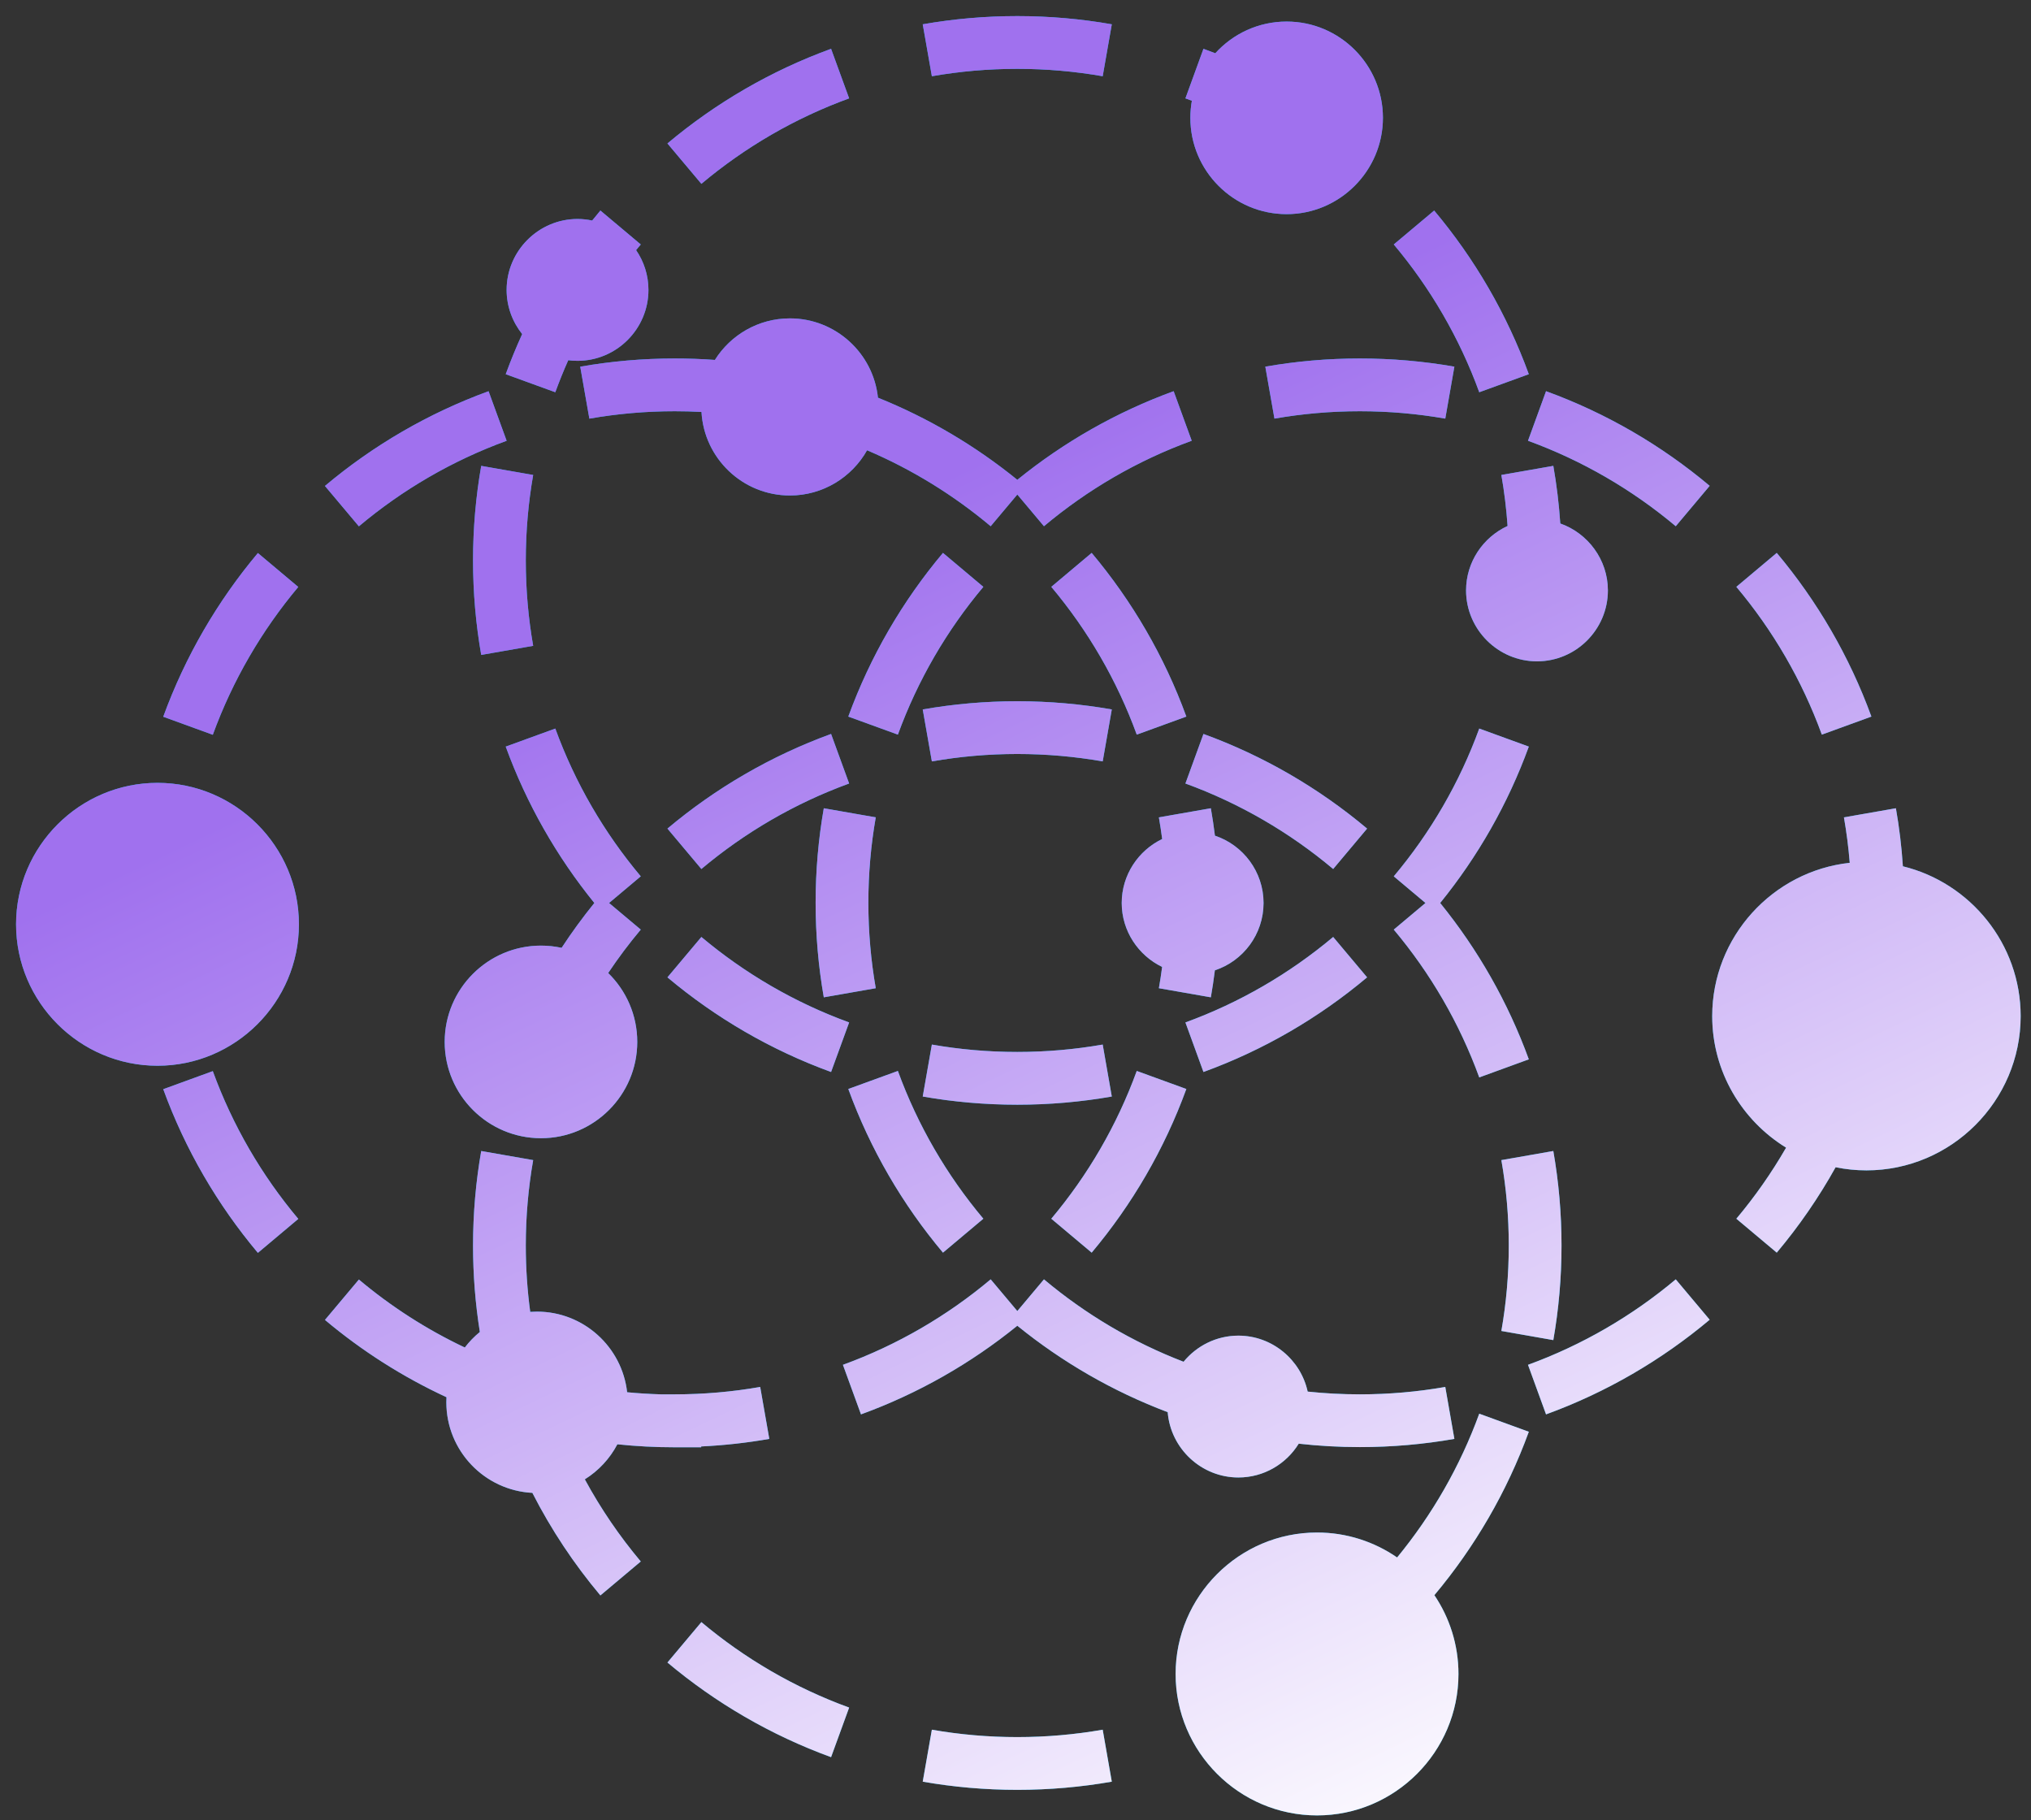 <svg xmlns="http://www.w3.org/2000/svg" width="77" height="69" viewBox="0 0 77 69" fill="none">
  <rect x="0" y="0" width="77" height="69" fill="#333333" stroke="none"/>
  <path fill-rule="evenodd" clip-rule="evenodd" d="M35.329 2.89C36.38 2.706 37.462 2.61 38.567 2.61C39.672 2.61 40.754 2.706 41.806 2.89L42.151 0.921C40.986 0.716 39.789 0.61 38.567 0.61C37.346 0.61 36.148 0.716 34.983 0.921L35.329 2.89ZM46.074 2.019C46.743 1.281 47.708 0.817 48.779 0.817C50.792 0.817 52.43 2.455 52.43 4.467C52.43 6.48 50.785 8.118 48.779 8.118C46.767 8.118 45.129 6.48 45.129 4.467C45.129 4.247 45.149 4.03 45.186 3.82C45.105 3.789 45.023 3.759 44.942 3.729L45.626 1.85C45.776 1.905 45.925 1.961 46.074 2.019ZM26.591 6.969C28.24 5.584 30.132 4.48 32.193 3.729L31.508 1.85C29.224 2.682 27.129 3.905 25.304 5.438L26.591 6.969ZM52.841 9.267C54.227 10.916 55.331 12.808 56.082 14.869L57.961 14.185C57.129 11.901 55.906 9.806 54.373 7.981L52.841 9.267ZM21.053 14.869C21.203 14.457 21.367 14.053 21.544 13.655C21.659 13.67 21.776 13.678 21.895 13.678C23.379 13.678 24.584 12.466 24.584 10.99C24.584 10.432 24.411 9.912 24.116 9.481C24.174 9.409 24.233 9.338 24.293 9.267L22.762 7.981C22.657 8.106 22.553 8.232 22.451 8.36C22.271 8.322 22.086 8.301 21.895 8.301C20.419 8.301 19.207 9.513 19.207 10.99C19.207 11.621 19.429 12.204 19.797 12.664C19.57 13.161 19.362 13.668 19.173 14.185L21.053 14.869ZM19.934 21.244C19.934 20.138 20.03 19.056 20.214 18.005L18.244 17.66C18.04 18.825 17.934 20.022 17.934 21.244C17.934 22.465 18.04 23.663 18.244 24.827L20.214 24.482C20.03 23.431 19.934 22.349 19.934 21.244ZM59.154 19.844C60.201 20.213 60.959 21.215 60.959 22.382C60.959 23.858 59.754 25.07 58.27 25.07C56.794 25.07 55.582 23.858 55.582 22.382C55.582 21.302 56.23 20.364 57.156 19.938C57.11 19.284 57.031 18.639 56.92 18.005L58.89 17.66C59.016 18.376 59.104 19.105 59.154 19.844ZM56.082 27.618C55.331 29.679 54.227 31.571 52.841 33.22L54.043 34.23L52.841 35.239C54.227 36.889 55.331 38.781 56.082 40.842L57.961 40.157C57.171 37.988 56.028 35.989 54.601 34.23C56.028 32.471 57.171 30.472 57.961 28.302L56.082 27.618ZM24.293 33.22C22.908 31.571 21.803 29.679 21.053 27.618L19.173 28.302C19.963 30.472 21.107 32.471 22.533 34.23C22.092 34.774 21.677 35.342 21.292 35.93C21.04 35.875 20.778 35.846 20.51 35.846C18.497 35.846 16.859 37.484 16.859 39.496C16.859 41.509 18.497 43.147 20.51 43.147C22.523 43.147 24.16 41.509 24.16 39.496C24.16 38.474 23.738 37.548 23.058 36.885C23.44 36.313 23.852 35.764 24.293 35.239L23.091 34.23L24.293 33.22ZM32.193 38.758C30.132 38.008 28.24 36.903 26.591 35.518L25.304 37.049C27.129 38.582 29.224 39.806 31.508 40.637L32.193 38.758ZM50.544 35.518C48.894 36.903 47.002 38.008 44.942 38.758L45.626 40.637C47.91 39.806 50.005 38.582 51.83 37.049L50.544 35.518ZM38.567 39.877C37.462 39.877 36.38 39.781 35.329 39.597L34.983 41.567C36.148 41.771 37.346 41.877 38.567 41.877C39.789 41.877 40.986 41.771 42.151 41.567L41.806 39.597C40.754 39.781 39.672 39.877 38.567 39.877ZM25.583 15.589C24.477 15.589 23.395 15.685 22.344 15.87L21.998 13.9C23.163 13.695 24.361 13.589 25.583 13.589C26.094 13.589 26.601 13.607 27.103 13.644C27.697 12.699 28.75 12.069 29.947 12.069C31.679 12.069 33.109 13.389 33.285 15.075C35.207 15.849 36.985 16.904 38.569 18.189C40.328 16.762 42.327 15.619 44.496 14.829L45.181 16.708C43.12 17.459 41.228 18.563 39.579 19.948L38.569 18.746L37.559 19.948C36.157 18.771 34.58 17.796 32.873 17.069C32.297 18.091 31.201 18.783 29.947 18.783C28.159 18.783 26.694 17.379 26.595 15.616C26.26 15.598 25.922 15.589 25.583 15.589ZM19.208 16.709C17.147 17.46 15.255 18.565 13.606 19.952L12.319 18.421C14.144 16.887 16.239 15.662 18.523 14.83L19.208 16.709ZM43.097 27.848C42.347 25.787 41.242 23.895 39.857 22.246L41.388 20.959C42.921 22.785 44.145 24.88 44.977 27.164L43.097 27.848ZM11.308 22.25C9.923 23.9 8.819 25.793 8.068 27.854L6.189 27.17C7.021 24.886 8.244 22.79 9.777 20.964L11.308 22.25ZM42.527 34.23C42.527 35.293 43.156 36.219 44.059 36.654C44.024 36.925 43.983 37.194 43.936 37.461L45.906 37.806C45.965 37.468 46.016 37.127 46.059 36.783C47.13 36.429 47.904 35.419 47.904 34.23C47.904 33.042 47.128 32.034 46.061 31.678C46.018 31.329 45.966 30.983 45.906 30.639L43.936 30.984C43.983 31.256 44.025 31.529 44.061 31.805C43.157 32.239 42.527 33.166 42.527 34.23ZM39.857 46.199C41.242 44.55 42.347 42.658 43.097 40.597L44.977 41.281C44.145 43.565 42.921 45.66 41.388 47.485L39.857 46.199ZM8.068 40.604C8.819 42.665 9.923 44.557 11.309 46.206L9.777 47.493C8.244 45.668 7.021 43.573 6.189 41.289L8.068 40.604ZM31.957 51.737C34.018 50.986 35.91 49.882 37.559 48.497L38.569 49.699L39.579 48.497C41.145 49.812 42.931 50.875 44.872 51.621C45.366 51.018 46.116 50.631 46.95 50.631C48.232 50.631 49.315 51.545 49.577 52.752C50.227 52.821 50.887 52.856 51.555 52.856C52.66 52.856 53.742 52.76 54.794 52.576L55.139 54.545C53.974 54.75 52.777 54.856 51.555 54.856C50.772 54.856 49.999 54.812 49.238 54.727C48.765 55.494 47.916 56.008 46.95 56.008C45.545 56.008 44.38 54.911 44.27 53.532C42.188 52.746 40.267 51.633 38.569 50.256C36.81 51.683 34.811 52.826 32.642 53.616L31.957 51.737ZM17.622 51.081C16.171 50.395 14.823 49.526 13.606 48.504L12.32 50.035C13.711 51.204 15.259 52.192 16.927 52.965C16.924 53.029 16.922 53.093 16.922 53.158C16.922 54.994 18.369 56.499 20.183 56.591C20.896 57.987 21.763 59.29 22.762 60.479L24.293 59.192C23.486 58.232 22.774 57.188 22.172 56.078C22.692 55.754 23.12 55.294 23.406 54.75C24.121 54.825 24.848 54.863 25.583 54.863H26.583V54.832C27.459 54.79 28.321 54.694 29.166 54.545L28.821 52.576C27.77 52.76 26.688 52.856 25.583 52.856H25.054C24.624 52.844 24.198 52.817 23.776 52.777C23.585 51.06 22.125 49.721 20.359 49.721C20.273 49.721 20.187 49.724 20.102 49.73C19.991 48.908 19.934 48.069 19.934 47.216C19.934 46.111 20.03 45.029 20.214 43.977L18.244 43.632C18.04 44.797 17.934 45.994 17.934 47.216C17.934 48.33 18.022 49.424 18.192 50.492C17.98 50.665 17.788 50.863 17.622 51.081ZM51.555 15.589C50.45 15.589 49.368 15.685 48.317 15.869L47.971 13.899C49.136 13.695 50.334 13.589 51.555 13.589C52.777 13.589 53.974 13.695 55.139 13.899L54.794 15.869C53.742 15.685 52.66 15.589 51.555 15.589ZM63.532 19.948C61.882 18.563 59.99 17.459 57.93 16.708L58.614 14.829C60.898 15.66 62.993 16.884 64.818 18.417L63.532 19.948ZM69.07 27.848C68.319 25.787 67.215 23.895 65.829 22.246L67.361 20.959C68.894 22.785 70.117 24.88 70.949 27.164L69.07 27.848ZM37.281 22.246C35.896 23.895 34.791 25.787 34.041 27.848L32.161 27.164C32.993 24.88 34.217 22.785 35.75 20.959L37.281 22.246ZM33.202 30.984C33.018 32.035 32.922 33.117 32.922 34.222C32.922 35.328 33.018 36.41 33.202 37.461L31.232 37.806C31.028 36.641 30.922 35.444 30.922 34.222C30.922 33.001 31.028 31.803 31.232 30.639L33.202 30.984ZM76.608 38.519C76.608 35.778 74.698 33.463 72.143 32.839C72.094 32.094 72.005 31.36 71.878 30.639L69.908 30.984C70.007 31.55 70.081 32.124 70.128 32.707C67.206 33.025 64.914 35.516 64.914 38.519C64.914 40.623 66.038 42.474 67.715 43.505C67.165 44.459 66.534 45.36 65.829 46.199L67.361 47.485C68.203 46.483 68.951 45.4 69.592 44.248C69.97 44.325 70.361 44.366 70.761 44.366C73.978 44.366 76.608 41.736 76.608 38.519ZM34.041 40.597C34.791 42.658 35.896 44.55 37.281 46.199L35.75 47.485C34.217 45.66 32.993 43.565 32.161 41.281L34.041 40.597ZM57.93 51.737C59.99 50.986 61.882 49.882 63.532 48.497L64.818 50.028C62.993 51.561 60.898 52.784 58.614 53.616L57.93 51.737ZM38.567 28.582C37.462 28.582 36.38 28.679 35.329 28.863L34.983 26.893C36.148 26.689 37.346 26.582 38.567 26.582C39.789 26.582 40.986 26.689 42.151 26.893L41.806 28.863C40.754 28.679 39.672 28.582 38.567 28.582ZM50.544 32.942C48.894 31.556 47.002 30.452 44.942 29.701L45.626 27.822C47.91 28.654 50.005 29.877 51.83 31.41L50.544 32.942ZM32.193 29.701C30.132 30.452 28.24 31.556 26.591 32.942L25.304 31.41C27.129 29.877 29.224 28.654 31.508 27.822L32.193 29.701ZM57.201 47.216C57.201 46.111 57.105 45.029 56.92 43.977L58.89 43.632C59.094 44.797 59.201 45.994 59.201 47.216C59.201 48.437 59.094 49.635 58.89 50.8L56.92 50.454C57.105 49.403 57.201 48.321 57.201 47.216ZM52.968 59.04C54.294 57.427 55.354 55.588 56.082 53.59L57.961 54.275C57.131 56.555 55.91 58.646 54.381 60.469C54.957 61.324 55.294 62.352 55.294 63.456C55.294 66.409 52.885 68.818 49.932 68.818C46.98 68.818 44.57 66.409 44.57 63.456C44.57 60.503 46.98 58.094 49.932 58.094C51.057 58.094 52.104 58.444 52.968 59.04ZM26.591 61.49C28.24 62.876 30.132 63.98 32.193 64.73L31.508 66.61C29.224 65.778 27.129 64.555 25.304 63.022L26.591 61.49ZM35.329 65.569C36.38 65.753 37.462 65.849 38.567 65.849C39.672 65.849 40.754 65.753 41.806 65.569L42.151 67.539C40.986 67.743 39.789 67.849 38.567 67.849C37.346 67.849 36.148 67.743 34.983 67.539L35.329 65.569ZM11.333 35.038C11.333 37.99 8.924 40.4 5.971 40.4C3.019 40.4 0.609 37.99 0.609 35.038C0.609 32.085 3.019 29.676 5.971 29.676C8.924 29.676 11.333 32.085 11.333 35.038Z" fill="#00ADEE"/>
  <path fill-rule="evenodd" clip-rule="evenodd" d="M35.329 2.89C36.38 2.706 37.462 2.61 38.567 2.61C39.672 2.61 40.754 2.706 41.806 2.89L42.151 0.921C40.986 0.716 39.789 0.61 38.567 0.61C37.346 0.61 36.148 0.716 34.983 0.921L35.329 2.89ZM46.074 2.019C46.743 1.281 47.708 0.817 48.779 0.817C50.792 0.817 52.43 2.455 52.43 4.467C52.43 6.48 50.785 8.118 48.779 8.118C46.767 8.118 45.129 6.48 45.129 4.467C45.129 4.247 45.149 4.03 45.186 3.82C45.105 3.789 45.023 3.759 44.942 3.729L45.626 1.85C45.776 1.905 45.925 1.961 46.074 2.019ZM26.591 6.969C28.24 5.584 30.132 4.48 32.193 3.729L31.508 1.85C29.224 2.682 27.129 3.905 25.304 5.438L26.591 6.969ZM52.841 9.267C54.227 10.916 55.331 12.808 56.082 14.869L57.961 14.185C57.129 11.901 55.906 9.806 54.373 7.981L52.841 9.267ZM21.053 14.869C21.203 14.457 21.367 14.053 21.544 13.655C21.659 13.67 21.776 13.678 21.895 13.678C23.379 13.678 24.584 12.466 24.584 10.99C24.584 10.432 24.411 9.912 24.116 9.481C24.174 9.409 24.233 9.338 24.293 9.267L22.762 7.981C22.657 8.106 22.553 8.232 22.451 8.36C22.271 8.322 22.086 8.301 21.895 8.301C20.419 8.301 19.207 9.513 19.207 10.99C19.207 11.621 19.429 12.204 19.797 12.664C19.57 13.161 19.362 13.668 19.173 14.185L21.053 14.869ZM19.934 21.244C19.934 20.138 20.03 19.056 20.214 18.005L18.244 17.66C18.04 18.825 17.934 20.022 17.934 21.244C17.934 22.465 18.04 23.663 18.244 24.827L20.214 24.482C20.03 23.431 19.934 22.349 19.934 21.244ZM59.154 19.844C60.201 20.213 60.959 21.215 60.959 22.382C60.959 23.858 59.754 25.07 58.27 25.07C56.794 25.07 55.582 23.858 55.582 22.382C55.582 21.302 56.23 20.364 57.156 19.938C57.11 19.284 57.031 18.639 56.92 18.005L58.89 17.66C59.016 18.376 59.104 19.105 59.154 19.844ZM56.082 27.618C55.331 29.679 54.227 31.571 52.841 33.22L54.043 34.23L52.841 35.239C54.227 36.889 55.331 38.781 56.082 40.842L57.961 40.157C57.171 37.988 56.028 35.989 54.601 34.23C56.028 32.471 57.171 30.472 57.961 28.302L56.082 27.618ZM24.293 33.22C22.908 31.571 21.803 29.679 21.053 27.618L19.173 28.302C19.963 30.472 21.107 32.471 22.533 34.23C22.092 34.774 21.677 35.342 21.292 35.93C21.04 35.875 20.778 35.846 20.51 35.846C18.497 35.846 16.859 37.484 16.859 39.496C16.859 41.509 18.497 43.147 20.51 43.147C22.523 43.147 24.16 41.509 24.16 39.496C24.16 38.474 23.738 37.548 23.058 36.885C23.44 36.313 23.852 35.764 24.293 35.239L23.091 34.23L24.293 33.22ZM32.193 38.758C30.132 38.008 28.24 36.903 26.591 35.518L25.304 37.049C27.129 38.582 29.224 39.806 31.508 40.637L32.193 38.758ZM50.544 35.518C48.894 36.903 47.002 38.008 44.942 38.758L45.626 40.637C47.91 39.806 50.005 38.582 51.83 37.049L50.544 35.518ZM38.567 39.877C37.462 39.877 36.38 39.781 35.329 39.597L34.983 41.567C36.148 41.771 37.346 41.877 38.567 41.877C39.789 41.877 40.986 41.771 42.151 41.567L41.806 39.597C40.754 39.781 39.672 39.877 38.567 39.877ZM25.583 15.589C24.477 15.589 23.395 15.685 22.344 15.87L21.998 13.9C23.163 13.695 24.361 13.589 25.583 13.589C26.094 13.589 26.601 13.607 27.103 13.644C27.697 12.699 28.75 12.069 29.947 12.069C31.679 12.069 33.109 13.389 33.285 15.075C35.207 15.849 36.985 16.904 38.569 18.189C40.328 16.762 42.327 15.619 44.496 14.829L45.181 16.708C43.12 17.459 41.228 18.563 39.579 19.948L38.569 18.746L37.559 19.948C36.157 18.771 34.58 17.796 32.873 17.069C32.297 18.091 31.201 18.783 29.947 18.783C28.159 18.783 26.694 17.379 26.595 15.616C26.26 15.598 25.922 15.589 25.583 15.589ZM19.208 16.709C17.147 17.46 15.255 18.565 13.606 19.952L12.319 18.421C14.144 16.887 16.239 15.662 18.523 14.83L19.208 16.709ZM43.097 27.848C42.347 25.787 41.242 23.895 39.857 22.246L41.388 20.959C42.921 22.785 44.145 24.88 44.977 27.164L43.097 27.848ZM11.308 22.25C9.923 23.9 8.819 25.793 8.068 27.854L6.189 27.17C7.021 24.886 8.244 22.79 9.777 20.964L11.308 22.25ZM42.527 34.23C42.527 35.293 43.156 36.219 44.059 36.654C44.024 36.925 43.983 37.194 43.936 37.461L45.906 37.806C45.965 37.468 46.016 37.127 46.059 36.783C47.13 36.429 47.904 35.419 47.904 34.23C47.904 33.042 47.128 32.034 46.061 31.678C46.018 31.329 45.966 30.983 45.906 30.639L43.936 30.984C43.983 31.256 44.025 31.529 44.061 31.805C43.157 32.239 42.527 33.166 42.527 34.23ZM39.857 46.199C41.242 44.55 42.347 42.658 43.097 40.597L44.977 41.281C44.145 43.565 42.921 45.66 41.388 47.485L39.857 46.199ZM8.068 40.604C8.819 42.665 9.923 44.557 11.309 46.206L9.777 47.493C8.244 45.668 7.021 43.573 6.189 41.289L8.068 40.604ZM31.957 51.737C34.018 50.986 35.91 49.882 37.559 48.497L38.569 49.699L39.579 48.497C41.145 49.812 42.931 50.875 44.872 51.621C45.366 51.018 46.116 50.631 46.95 50.631C48.232 50.631 49.315 51.545 49.577 52.752C50.227 52.821 50.887 52.856 51.555 52.856C52.66 52.856 53.742 52.76 54.794 52.576L55.139 54.545C53.974 54.75 52.777 54.856 51.555 54.856C50.772 54.856 49.999 54.812 49.238 54.727C48.765 55.494 47.916 56.008 46.95 56.008C45.545 56.008 44.38 54.911 44.27 53.532C42.188 52.746 40.267 51.633 38.569 50.256C36.81 51.683 34.811 52.826 32.642 53.616L31.957 51.737ZM17.622 51.081C16.171 50.395 14.823 49.526 13.606 48.504L12.32 50.035C13.711 51.204 15.259 52.192 16.927 52.965C16.924 53.029 16.922 53.093 16.922 53.158C16.922 54.994 18.369 56.499 20.183 56.591C20.896 57.987 21.763 59.29 22.762 60.479L24.293 59.192C23.486 58.232 22.774 57.188 22.172 56.078C22.692 55.754 23.12 55.294 23.406 54.75C24.121 54.825 24.848 54.863 25.583 54.863H26.583V54.832C27.459 54.79 28.321 54.694 29.166 54.545L28.821 52.576C27.77 52.76 26.688 52.856 25.583 52.856H25.054C24.624 52.844 24.198 52.817 23.776 52.777C23.585 51.06 22.125 49.721 20.359 49.721C20.273 49.721 20.187 49.724 20.102 49.73C19.991 48.908 19.934 48.069 19.934 47.216C19.934 46.111 20.03 45.029 20.214 43.977L18.244 43.632C18.04 44.797 17.934 45.994 17.934 47.216C17.934 48.33 18.022 49.424 18.192 50.492C17.98 50.665 17.788 50.863 17.622 51.081ZM51.555 15.589C50.45 15.589 49.368 15.685 48.317 15.869L47.971 13.899C49.136 13.695 50.334 13.589 51.555 13.589C52.777 13.589 53.974 13.695 55.139 13.899L54.794 15.869C53.742 15.685 52.66 15.589 51.555 15.589ZM63.532 19.948C61.882 18.563 59.99 17.459 57.93 16.708L58.614 14.829C60.898 15.66 62.993 16.884 64.818 18.417L63.532 19.948ZM69.07 27.848C68.319 25.787 67.215 23.895 65.829 22.246L67.361 20.959C68.894 22.785 70.117 24.88 70.949 27.164L69.07 27.848ZM37.281 22.246C35.896 23.895 34.791 25.787 34.041 27.848L32.161 27.164C32.993 24.88 34.217 22.785 35.75 20.959L37.281 22.246ZM33.202 30.984C33.018 32.035 32.922 33.117 32.922 34.222C32.922 35.328 33.018 36.41 33.202 37.461L31.232 37.806C31.028 36.641 30.922 35.444 30.922 34.222C30.922 33.001 31.028 31.803 31.232 30.639L33.202 30.984ZM76.608 38.519C76.608 35.778 74.698 33.463 72.143 32.839C72.094 32.094 72.005 31.36 71.878 30.639L69.908 30.984C70.007 31.55 70.081 32.124 70.128 32.707C67.206 33.025 64.914 35.516 64.914 38.519C64.914 40.623 66.038 42.474 67.715 43.505C67.165 44.459 66.534 45.36 65.829 46.199L67.361 47.485C68.203 46.483 68.951 45.4 69.592 44.248C69.97 44.325 70.361 44.366 70.761 44.366C73.978 44.366 76.608 41.736 76.608 38.519ZM34.041 40.597C34.791 42.658 35.896 44.55 37.281 46.199L35.75 47.485C34.217 45.66 32.993 43.565 32.161 41.281L34.041 40.597ZM57.93 51.737C59.99 50.986 61.882 49.882 63.532 48.497L64.818 50.028C62.993 51.561 60.898 52.784 58.614 53.616L57.93 51.737ZM38.567 28.582C37.462 28.582 36.38 28.679 35.329 28.863L34.983 26.893C36.148 26.689 37.346 26.582 38.567 26.582C39.789 26.582 40.986 26.689 42.151 26.893L41.806 28.863C40.754 28.679 39.672 28.582 38.567 28.582ZM50.544 32.942C48.894 31.556 47.002 30.452 44.942 29.701L45.626 27.822C47.91 28.654 50.005 29.877 51.83 31.41L50.544 32.942ZM32.193 29.701C30.132 30.452 28.24 31.556 26.591 32.942L25.304 31.41C27.129 29.877 29.224 28.654 31.508 27.822L32.193 29.701ZM57.201 47.216C57.201 46.111 57.105 45.029 56.92 43.977L58.89 43.632C59.094 44.797 59.201 45.994 59.201 47.216C59.201 48.437 59.094 49.635 58.89 50.8L56.92 50.454C57.105 49.403 57.201 48.321 57.201 47.216ZM52.968 59.04C54.294 57.427 55.354 55.588 56.082 53.59L57.961 54.275C57.131 56.555 55.91 58.646 54.381 60.469C54.957 61.324 55.294 62.352 55.294 63.456C55.294 66.409 52.885 68.818 49.932 68.818C46.98 68.818 44.57 66.409 44.57 63.456C44.57 60.503 46.98 58.094 49.932 58.094C51.057 58.094 52.104 58.444 52.968 59.04ZM26.591 61.49C28.24 62.876 30.132 63.98 32.193 64.73L31.508 66.61C29.224 65.778 27.129 64.555 25.304 63.022L26.591 61.49ZM35.329 65.569C36.38 65.753 37.462 65.849 38.567 65.849C39.672 65.849 40.754 65.753 41.806 65.569L42.151 67.539C40.986 67.743 39.789 67.849 38.567 67.849C37.346 67.849 36.148 67.743 34.983 67.539L35.329 65.569ZM11.333 35.038C11.333 37.99 8.924 40.4 5.971 40.4C3.019 40.4 0.609 37.99 0.609 35.038C0.609 32.085 3.019 29.676 5.971 29.676C8.924 29.676 11.333 32.085 11.333 35.038Z" fill="url(#paint0_linear_1616_4224)"/>
  <defs>
    <linearGradient id="paint0_linear_1616_4224" x1="65.714" y1="65.521" x2="41.692" y2="15.271" gradientUnits="userSpaceOnUse">
      <stop stop-color="white"/>
      <stop offset="1" stop-color="#A071EE"/>
    </linearGradient>
  </defs>
</svg>